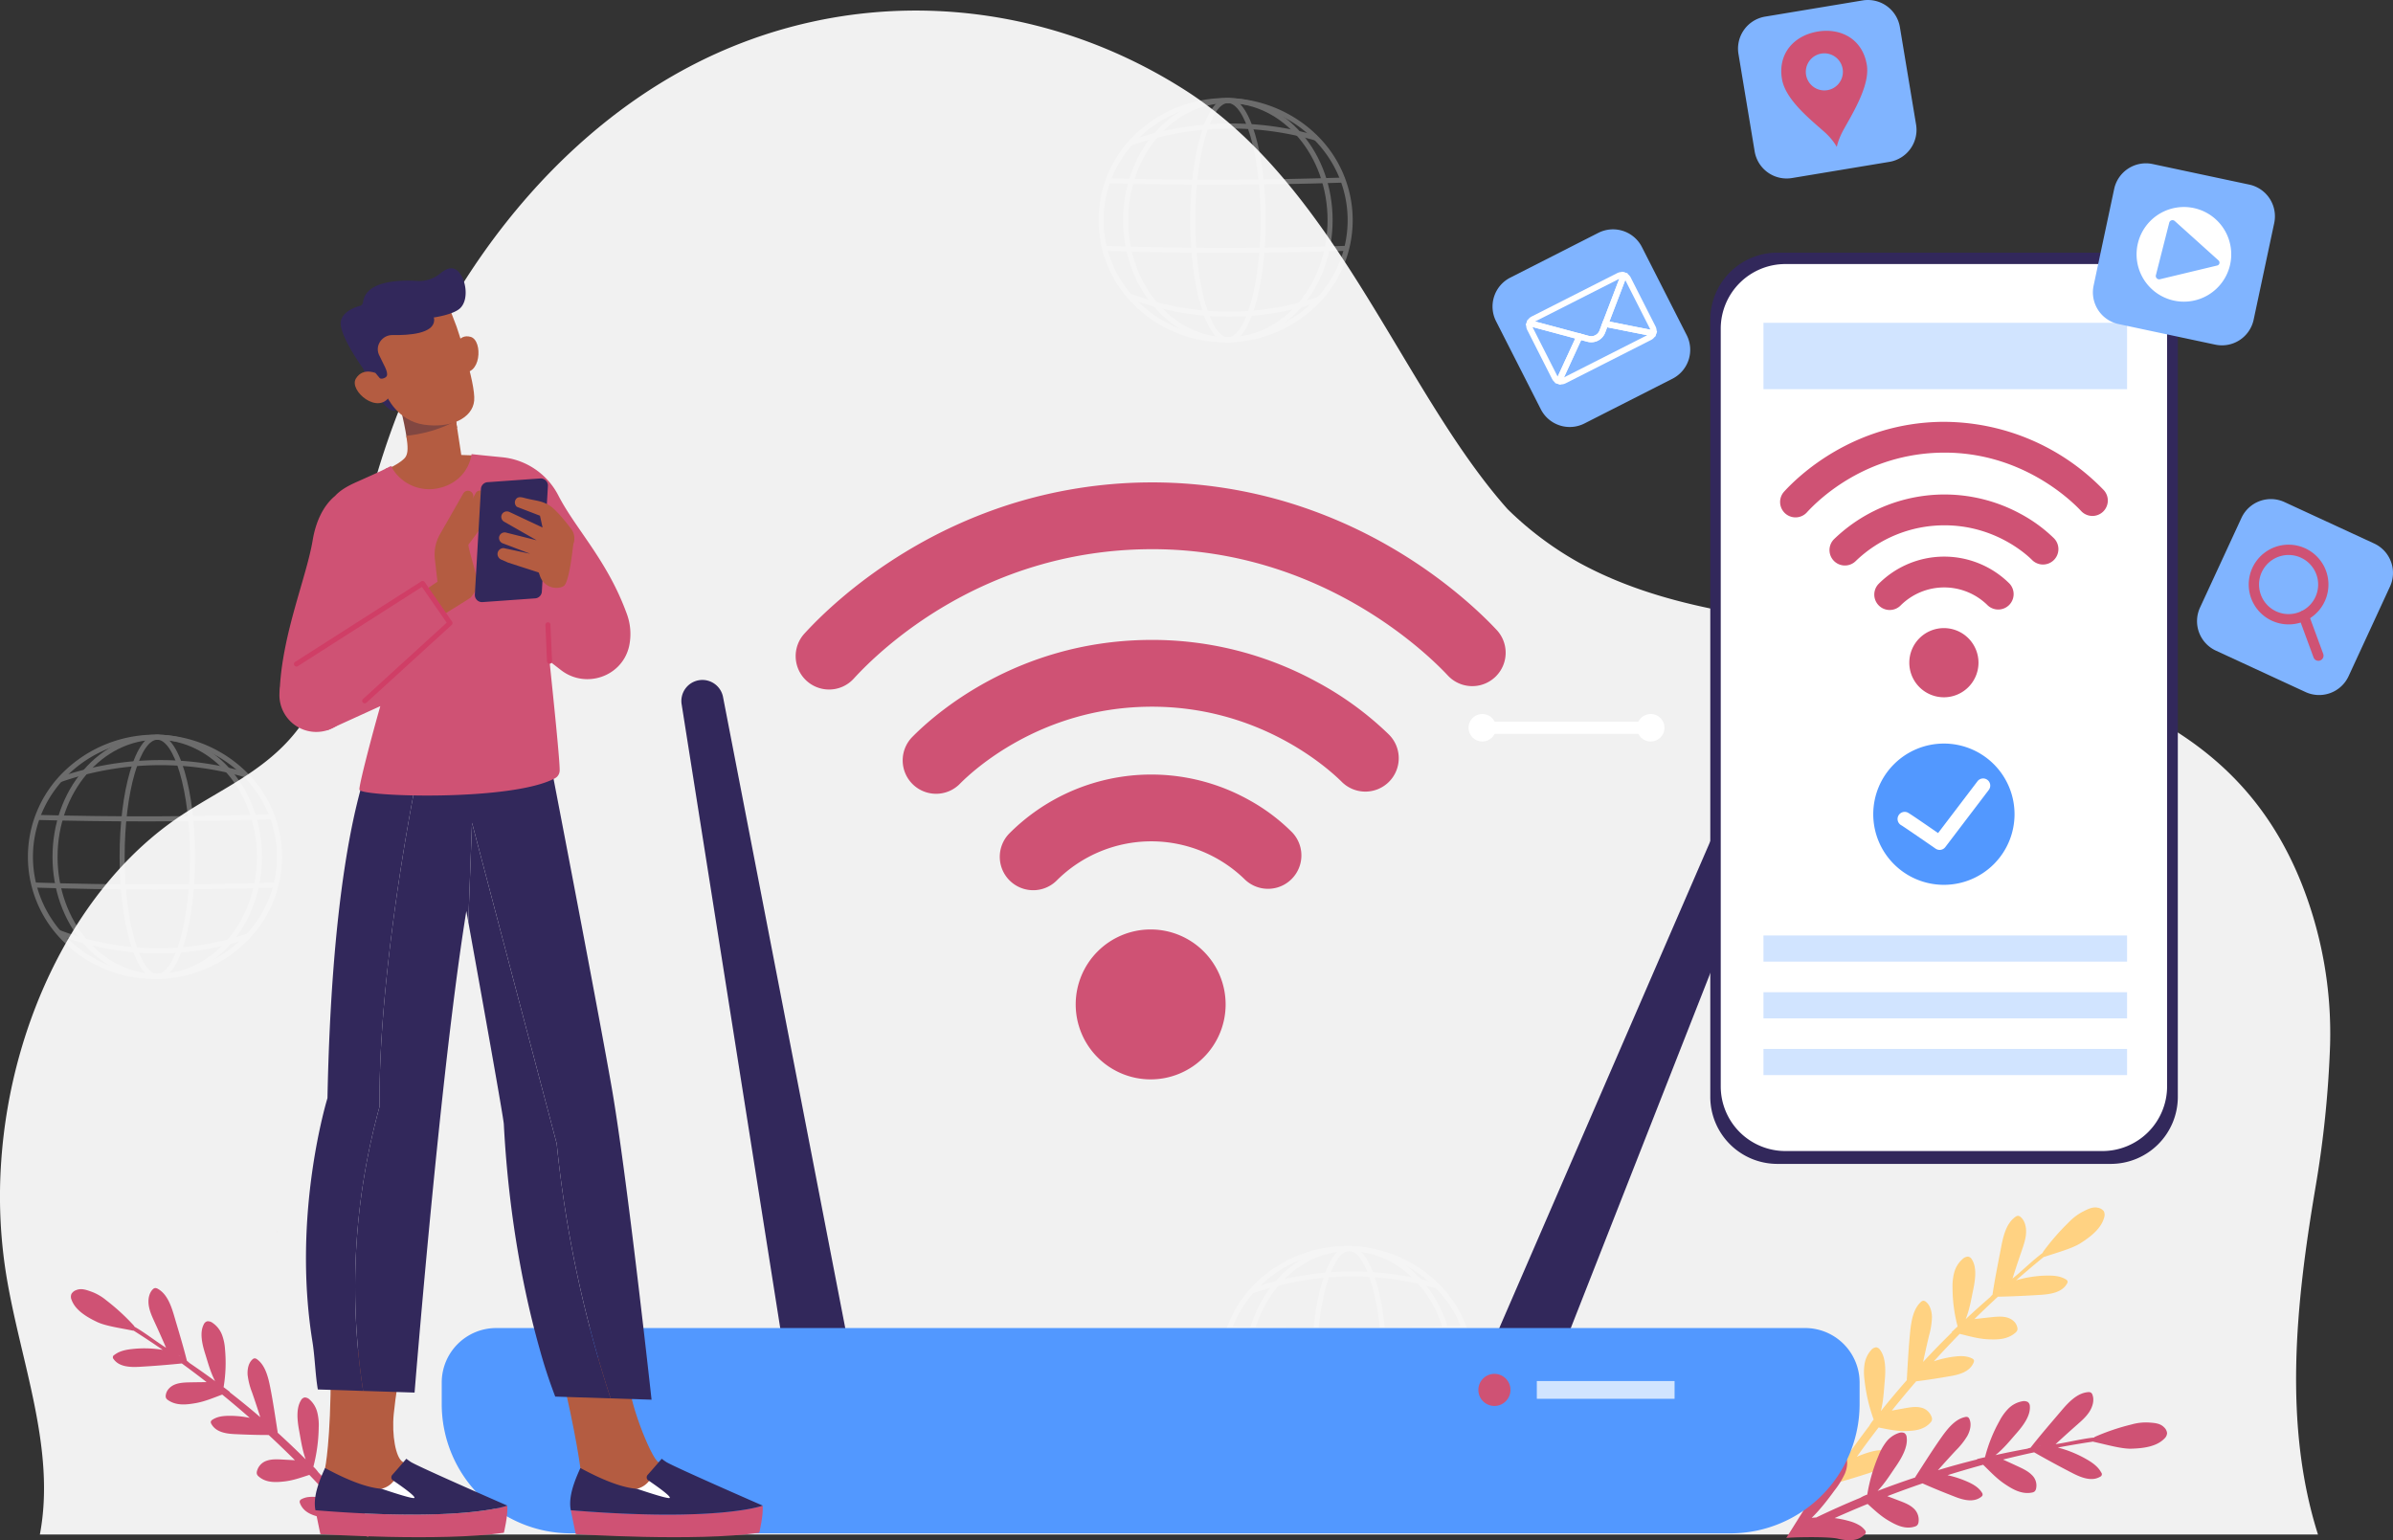 <svg xmlns="http://www.w3.org/2000/svg" width="1415.997" height="911.486" viewBox="0 0 1415.997 911.486"><rect x="0" y="0" width="1415.997" height="911.486" fill="#333333" stroke="none"/><g id="how-to-boost-your-wifi-speeds" transform="translate(-2066.999 -233)"><path id="Path_4979" fill="#f1f1f1" d="M2067.72 920.242c5.7-83.467 45.34-163.457 105.31-203.889 23.58-15.9 50.31-26.643 69.07-50.273 25.29-31.854 30.48-79.446 40.13-122.391 26.87-119.54 99.48-221.9 192.22-270.977s203.77-43.9 293.92 13.707c89.72 57.336 128.32 177.726 190.71 247.886a197.117 197.117 0 0 0 42.4 31.735c71.46 39.02 157.25 32.684 234.77 53.583 85.15 22.959 157.69 49.6 192.33 135.422a240.674 240.674 0 0 1 17.18 96.624 626.775 626.775 0 0 1-8.73 84.541c-.1.625-.2 1.257-.31 1.882-11.24 67.018-18.65 138.228 1.88 202.978H2090.59c9.67-51.08-11.7-102.6-20-154.226a293.481 293.481 0 0 1-2.87-66.6Z" data-name="Path 4979"/><g id="Group_1156" fill="#fff" data-name="Group 1156" opacity=".28"><path id="Path_4980" d="M2865.3 1114.93c-16.59 0-32.18-7.55-43.89-21.25-11.66-13.64-18.07-31.77-18.07-51.03s6.41-37.39 18.07-51.028c11.71-13.71 27.3-21.259 43.89-21.259s32.19 7.549 43.9 21.259c11.66 13.638 18.07 31.758 18.07 51.028s-6.41 37.39-18.07 51.03c-11.71 13.7-27.3 21.25-43.9 21.25Zm0-141.571c-32.51 0-58.97 31.081-58.97 69.291s26.46 69.29 58.97 69.29 58.98-31.08 58.98-69.29-26.46-69.291-58.98-69.291Z" data-name="Path 4980"/><path id="Path_4981" d="M2865.35 1114.93c-6.37 0-11.96-7.54-16.16-21.81-3.97-13.5-6.16-31.42-6.16-50.47s2.19-36.97 6.16-50.476c4.2-14.265 9.79-21.808 16.16-21.808s11.97 7.539 16.16 21.808c3.97 13.506 6.16 31.426 6.16 50.476s-2.19 36.97-6.16 50.47c-4.19 14.27-9.78 21.81-16.16 21.81Zm0-141.571c-4.77 0-9.61 7.165-13.29 19.658-3.89 13.233-6.04 30.863-6.04 49.633s2.15 36.39 6.04 49.63c3.68 12.49 8.52 19.66 13.29 19.66s9.61-7.17 13.29-19.66c3.9-13.24 6.04-30.86 6.04-49.63s-2.14-36.4-6.04-49.633c-3.67-12.493-8.52-19.658-13.29-19.658Z" data-name="Path 4981"/><path id="Path_4982" d="m2808.11 998.437-.99-2.827a182.119 182.119 0 0 1 110.88-2.963l-.84 2.877a179.093 179.093 0 0 0-109.05 2.916Z" data-name="Path 4982"/><path id="Path_4983" d="M2865.97 1099.78h-1.3a166.225 166.225 0 0 1-58.42-11.07l1.07-2.8a163.38 163.38 0 0 0 111.46 2.11l.96 2.83a166.14 166.14 0 0 1-53.78 8.94Z" data-name="Path 4983"/><path id="Path_4984" d="M2857.25 1021.68c-20.93 0-42.06-.28-62.92-.85l.08-2.99c23.05.63 46.44.91 69.51.84 23.36-.07 47.04-.49 70.39-1.28l.1 3c-23.38.78-47.09 1.2-70.48 1.27q-3.33.015-6.68.01Z" data-name="Path 4984"/><path id="Path_4985" d="M2863.72 1062c-23.48 0-47.27-.38-70.74-1.14l.1-2.99c23.44.75 47.2 1.14 70.64 1.14h.71c23.85-.01 48.02-.41 71.86-1.21l.1 3c-23.87.79-48.08 1.2-71.96 1.2Z" data-name="Path 4985"/><path id="Path_4986" d="M2863.96 1114.93a76.239 76.239 0 0 1-53.14-21.15 70.31 70.31 0 0 1 0-102.264 77.346 77.346 0 0 1 106.29 0 70.333 70.333 0 0 1 0 102.264 76.246 76.246 0 0 1-53.15 21.15Zm0-141.571c-39.81 0-72.19 31.081-72.19 69.291s32.38 69.29 72.19 69.29 72.2-31.08 72.2-69.29-32.39-69.291-72.2-69.291Z" data-name="Path 4986"/></g><g id="Group_1157" fill="#fff" data-name="Group 1157" opacity=".28"><path id="Path_4987" d="M2160.04 812.322c-16.6 0-32.19-7.549-43.9-21.256-11.65-13.641-18.07-31.762-18.07-51.027s6.42-37.386 18.07-51.027c11.71-13.71 27.3-21.259 43.9-21.259s32.19 7.549 43.9 21.259c11.65 13.641 18.07 31.762 18.07 51.027s-6.42 37.386-18.07 51.027c-11.71 13.707-27.3 21.256-43.9 21.256Zm0-141.57c-32.52 0-58.98 31.084-58.98 69.29s26.46 69.291 58.98 69.291 58.98-31.084 58.98-69.291-26.46-69.29-58.98-69.29Z" data-name="Path 4987"/><path id="Path_4988" d="M2160.09 812.322c-6.38 0-11.97-7.54-16.16-21.808-3.98-13.5-6.16-31.428-6.16-50.475s2.18-36.973 6.16-50.475c4.19-14.265 9.78-21.808 16.16-21.808s11.96 7.54 16.16 21.808c3.97 13.5 6.16 31.431 6.16 50.475s-2.19 36.973-6.16 50.475c-4.2 14.265-9.79 21.808-16.16 21.808Zm0-141.57c-4.77 0-9.62 7.166-13.29 19.659-3.9 13.237-6.04 30.862-6.04 49.631s2.14 36.4 6.04 49.632c3.67 12.493 8.51 19.659 13.29 19.659s9.61-7.166 13.29-19.659c3.89-13.237 6.03-30.862 6.03-49.632s-2.14-36.394-6.03-49.631c-3.68-12.493-8.52-19.659-13.29-19.659Z" data-name="Path 4988"/><path id="Path_4989" d="m2102.84 695.831-.98-2.828a182.1 182.1 0 0 1 110.87-2.962l-.83 2.876a179.1 179.1 0 0 0-109.05 2.917Z" data-name="Path 4989"/><path id="Path_4990" d="M2160.71 797.177h-1.3a166.07 166.07 0 0 1-58.42-11.072l1.07-2.794a163.465 163.465 0 0 0 111.46 2.107l.96 2.834a166.1 166.1 0 0 1-53.77 8.931Z" data-name="Path 4990"/><path id="Path_4991" d="M2151.99 719.077c-20.93 0-42.06-.284-62.92-.849l.08-2.993c23.05.625 46.44.906 69.51.84 23.36-.07 47.04-.5 70.4-1.277l.1 2.993c-23.39.781-47.1 1.207-70.49 1.277q-3.33.009-6.68.009Z" data-name="Path 4991"/><path id="Path_4992" d="M2158.46 759.4c-23.47 0-47.27-.384-70.73-1.144l.09-2.993c23.44.757 47.2 1.144 70.64 1.144h.71c23.83-.006 48.01-.413 71.86-1.207l.1 2.993c-23.88.794-48.09 1.2-71.96 1.207Z" data-name="Path 4992"/><path id="Path_4993" d="M2158.7 812.322a76.263 76.263 0 0 1-53.15-21.15 70.334 70.334 0 0 1 0-102.266 77.345 77.345 0 0 1 106.29 0 70.313 70.313 0 0 1 0 102.266 76.24 76.24 0 0 1-53.14 21.15Zm0-141.57c-39.81 0-72.2 31.084-72.2 69.29s32.39 69.291 72.2 69.291 72.19-31.084 72.19-69.291-32.38-69.29-72.19-69.29Z" data-name="Path 4993"/></g><g id="Group_1158" fill="#fff" data-name="Group 1158" opacity=".28"><path id="Path_4994" d="M2793.57 435.581c-16.6 0-32.19-7.55-43.9-21.256-11.65-13.641-18.07-31.762-18.07-51.027s6.42-37.387 18.07-51.027c11.71-13.707 27.3-21.256 43.9-21.256s32.19 7.549 43.9 21.256c11.65 13.64 18.07 31.762 18.07 51.027s-6.42 37.386-18.07 51.027c-11.71 13.706-27.3 21.256-43.9 21.256Zm0-141.573c-32.52 0-58.98 31.083-58.98 69.29s26.46 69.29 58.98 69.29 58.98-31.084 58.98-69.29-26.46-69.29-58.98-69.29Z" data-name="Path 4994"/><path id="Path_4995" d="M2793.62 435.581c-6.38 0-11.97-7.54-16.16-21.809-3.97-13.5-6.16-31.427-6.16-50.474s2.19-36.973 6.16-50.475c4.19-14.265 9.78-21.808 16.16-21.808s11.96 7.539 16.16 21.808c3.97 13.5 6.16 31.428 6.16 50.475s-2.19 36.973-6.16 50.474c-4.2 14.266-9.79 21.809-16.16 21.809Zm0-141.573c-4.77 0-9.62 7.165-13.29 19.658-3.9 13.237-6.04 30.863-6.04 49.632s2.14 36.394 6.04 49.631c3.67 12.493 8.52 19.659 13.29 19.659s9.61-7.166 13.29-19.659c3.89-13.237 6.04-30.862 6.04-49.631s-2.15-36.395-6.04-49.632c-3.68-12.493-8.52-19.658-13.29-19.658Z" data-name="Path 4995"/><path id="Path_4996" d="m2736.38 319.086-.99-2.827a182.108 182.108 0 0 1 110.87-2.963l-.83 2.877a179.1 179.1 0 0 0-109.05 2.917Z" data-name="Path 4996"/><path id="Path_4997" d="M2794.24 420.432c-.43 0-.87 0-1.3-.006a166.092 166.092 0 0 1-58.42-11.071l1.08-2.8a163.437 163.437 0 0 0 111.45 2.107l.97 2.834a166.161 166.161 0 0 1-53.78 8.936Z" data-name="Path 4997"/><path id="Path_4998" d="M2785.51 342.333c-20.92 0-42.05-.284-62.91-.85l.08-2.993c23.06.625 46.45.907 69.52.84 23.36-.069 47.04-.5 70.39-1.276l.1 2.993c-23.38.78-47.1 1.207-70.48 1.276q-3.345.01-6.7.01Z" data-name="Path 4998"/><path id="Path_4999" d="M2792.01 382.652c-23.49 0-47.28-.383-70.75-1.144l.09-2.992c23.67.767 47.67 1.14 71.35 1.144 23.85-.007 48.02-.414 71.86-1.207l.1 2.992c-23.87.794-48.08 1.2-71.96 1.207h-.69Z" data-name="Path 4999"/><path id="Path_5000" d="M2792.23 435.581a76.263 76.263 0 0 1-53.15-21.15 70.334 70.334 0 0 1 0-102.266 77.358 77.358 0 0 1 106.3 0 70.334 70.334 0 0 1 0 102.266 76.263 76.263 0 0 1-53.15 21.15Zm0-141.573c-39.81 0-72.2 31.083-72.2 69.29s32.39 69.29 72.2 69.29 72.2-31.084 72.2-69.29-32.39-69.29-72.2-69.29Z" data-name="Path 5000"/></g><path id="Path_5001" fill="#fff" d="M3044.18 660.061h-100.46v7.206h100.46Z" data-name="Path 5001"/><path id="Path_5002" fill="#fff" d="M3046.88 671.175a8.128 8.128 0 1 0-10.62-4.4 8.125 8.125 0 0 0 10.62 4.4Z" data-name="Path 5002"/><path id="Path_5003" fill="#fff" d="M2947.23 671.176a8.128 8.128 0 1 0-10.62-4.4 8.125 8.125 0 0 0 10.62 4.4Z" data-name="Path 5003"/><path id="Path_5004" fill="#cf5274" d="M2779.24 858.754a44.357 44.357 0 1 0-62.73 0 44.343 44.343 0 0 0 62.73 0Z" data-name="Path 5004"/><path id="Path_5005" fill="#cf5274" d="M2620.9 702.739a19.761 19.761 0 0 1-14.09-33.614c12.96-13.184 61.27-56.288 138.72-57.419a203.335 203.335 0 0 1 100.23 24.59 189.989 189.989 0 0 1 43.05 31.348 19.762 19.762 0 1 1-27.89 28.005c-7.62-7.586-48.98-45.389-114.81-44.423-64 .935-103.79 38.157-111.12 45.607a19.671 19.671 0 0 1-14.09 5.909Z" data-name="Path 5005"/><path id="Path_5006" fill="#cf5274" d="M2557.58 641.037a19.76 19.76 0 0 1-14.59-33.09c9.29-10.169 29.46-30 60.25-48.607a286.526 286.526 0 0 1 61-27.777 279.042 279.042 0 0 1 162.96-1.822 286.733 286.733 0 0 1 63.19 27.328c33.13 19.281 54.56 40.5 62.23 48.728a19.759 19.759 0 1 1-28.89 26.964c-11.76-12.6-74.9-74.767-174.96-74.767-1.23 0-2.46.01-3.71.03-96.87 1.485-156.82 58.99-172.89 76.582a19.714 19.714 0 0 1-14.6 6.435Z" data-name="Path 5006"/><path id="Path_5007" fill="#cf5274" d="M2678.35 759.8a19.76 19.76 0 0 1-14.26-33.435 118.6 118.6 0 0 1 141.81-20.042 113.054 113.054 0 0 1 25.62 19.163 19.762 19.762 0 0 1-28.24 27.651 79.286 79.286 0 0 0-55.04-22.261c-.4 0-.8 0-1.2.01a79.263 79.263 0 0 0-54.42 22.833 19.707 19.707 0 0 1-14.27 6.088Z" data-name="Path 5007"/><path id="Path_5008" fill="#ffd282" d="M3259.44 953.2c-5.18 3.737-7.02 11.025-8.26 17.533-1.71 8.964-3.85 19.43-5.17 28.411h.01c-.82.767-1.33 1.309-1.19 1.309q-7.605 6.57-15.05 13.53c.14-.15.28-.29.42-.44 2.37-6.19 3.13-11.28 4.43-17.5 1.35-6.461 2.07-13.352-.86-17.783a3.106 3.106 0 0 0-2.29-1.621 4.926 4.926 0 0 0-3.07 1.33 16.283 16.283 0 0 0-5.06 8.091 30.736 30.736 0 0 0-.98 8.882 89.588 89.588 0 0 0 3 23c-1.21 1.13-2.41 2.28-3.61 3.42.1.02.19.04.28.06q-8.7 8.49-17.09 17.55 1.665-7.86 3.53-15.67a44.257 44.257 0 0 0 1.7-10.88c-.06-3.63-1.21-7.33-3.74-9.16a2.113 2.113 0 0 0-1.51-.5 2.778 2.778 0 0 0-1.42.84c-4.49 4.17-5.62 11.47-6.26 17.95-.9 8.93-1.43 19.2-1.96 28.13.13-.1.25-.23.38-.35-5.34 6.09-10.6 12.3-15.72 18.72 1.57-6.39 1.74-11.61 2.31-18 .61-6.72.53-13.87-2.78-18.23a3.177 3.177 0 0 0-2.39-1.52 4.379 4.379 0 0 0-2.82 1.56 16.243 16.243 0 0 0-4.01 8.62 33.108 33.108 0 0 0 .02 9.17 99.077 99.077 0 0 0 5.43 23.41 22.582 22.582 0 0 0-2.64 3.78q-8.715 11.43-16.96 23.54c-.75.5-1.5 1.04-2.23 1.58 2.1-6.98 3.18-15.34 3.84-21.01a50.881 50.881 0 0 0 .48-11.73c-.45-3.83-2.03-7.57-4.76-9.15a2 2 0 0 0-1.56-.33 3.077 3.077 0 0 0-1.32 1.09c-4.02 5.04-4.34 12.9-4.24 19.83.07 6.32.68 13.38 1.25 20.18l6 11.81c.56-.85 1.12-1.69 1.68-2.53.38-.11.76-.22 1.13-.32 5.53-1.56 10.74-3.18 16.88-5.17 5.1-1.66 10.92-4.25 12.57-10.28a2.527 2.527 0 0 0 .07-1.36 1.806 1.806 0 0 0-1.18-1.06 11.592 11.592 0 0 0-4.39-.78 24.225 24.225 0 0 0-6 .91 59.355 59.355 0 0 0-8.6 3.02q6.33-8.835 12.87-17.33c5.01.98 9.95 2.13 15.2 2.1 5.34-.03 11.32-.4 15.44-4.93a3.63 3.63 0 0 0 .92-1.51 3.232 3.232 0 0 0-.14-1.8 8.712 8.712 0 0 0-6.75-5.72c-2.97-.61-6.09-.07-9.17.47l-7.64 1.38q7.08-8.835 14.39-17.31c6.89-.84 13.01-1.82 20.46-3.11 5.23-.9 11.27-2.59 13.53-7.98a2.3 2.3 0 0 0 .22-1.25 1.843 1.843 0 0 0-1.06-1.14c-3.12-1.65-6.79-1.59-10.29-1.18a60.727 60.727 0 0 0-12.4 2.82q7.545-8.31 15.28-16.24c5.45 1.28 10.75 2.9 16.57 3.2 5.46.28 11.64.27 16.37-3.85a3.858 3.858 0 0 0 1.11-1.4 2.992 2.992 0 0 0 .06-1.75c-.68-3.14-3.32-5.16-6.27-5.93s-6.24-.44-9.46-.1-6.44.7-9.66 1.07q6.885-6.765 13.89-13.23c8.56-.18 17.15-.561 25.71-1.133 5.7-.384 12.33-1.475 15.2-6.643a2.118 2.118 0 0 0 .34-1.234 1.915 1.915 0 0 0-1.04-1.243c-3.22-1.984-7.17-2.3-10.96-2.252a68.2 68.2 0 0 0-18.46 2.8q8.13-7.137 16.41-13.872a1.8 1.8 0 0 0 .57-.092c6.89-2.355 15.88-4.736 20.86-7.837 6.37-4 12.61-8.975 14.27-15.459a4.664 4.664 0 0 0-.23-3.6 5.247 5.247 0 0 0-3.21-2.021c-3.33-.893-6.37.837-9.48 2.391a32.6 32.6 0 0 0-8.12 6.237 136.494 136.494 0 0 0-15.39 17.783.239.239 0 0 1 .23.093c-.23.165-.46.354-.69.526-.12.162-.16.185-.15.119-5.66 4.269-11.72 10.294-17.21 14.7q2.535-8.005 5.27-15.952c1.22-3.542 2.5-7.136 2.74-10.82s-.68-7.546-3.24-9.682a2.487 2.487 0 0 0-1.58-.681 3.1 3.1 0 0 0-1.59.7Zm-8.52 41.788c-.42.311-.9.691-1.38 1.084a10.247 10.247 0 0 1 1.38-1.084Z" data-name="Path 5008"/><path id="Path_5009" fill="#cf5274" d="M3302.45 1056.84c-6.29.56-11.42 5.93-15.65 10.93-5.84 6.89-12.78 14.86-18.29 21.97h.01c-1.08.24-1.79.45-1.66.52q-9.765 1.755-19.56 3.93c.18-.05.38-.1.57-.16 5.06-4.14 8.19-8.16 12.34-12.88 4.31-4.9 8.28-10.52 7.91-15.87a3.242 3.242 0 0 0-1.19-2.59 4.843 4.843 0 0 0-3.3-.44 15.557 15.557 0 0 0-8.3 4.4 29.931 29.931 0 0 0-5.16 7.2 88.732 88.732 0 0 0-8.6 21.5c-1.6.36-3.19.73-4.78 1.1.07.07.14.13.21.19q-11.64 2.865-23.28 6.38 5.265-5.955 10.67-11.76a43.259 43.259 0 0 0 6.76-8.56c1.72-3.18 2.52-6.98 1.22-9.88a2.122 2.122 0 0 0-1.05-1.22 2.665 2.665 0 0 0-1.63 0c-5.91 1.29-10.43 7.03-14.14 12.32-5.12 7.28-10.57 15.92-15.38 23.39.17-.03.34-.07.5-.11-7.56 2.51-15.11 5.18-22.66 8.1 4.46-4.73 7.15-9.17 10.76-14.42 3.79-5.51 7.19-11.76 6.46-17.25a3.3 3.3 0 0 0-1.32-2.56 4.329 4.329 0 0 0-3.19-.11 15.583 15.583 0 0 0-7.66 5.4 32.733 32.733 0 0 0-4.45 7.97 100.146 100.146 0 0 0-6.7 23.11 21.185 21.185 0 0 0-4.11 1.92q-13.08 5.4-26.08 11.64c-.89.04-1.8.12-2.7.2 5.21-4.97 10.21-11.66 13.54-16.23a50.115 50.115 0 0 0 6.12-9.93c1.47-3.55 1.93-7.61.35-10.4a2.112 2.112 0 0 0-1.19-1.09 2.956 2.956 0 0 0-1.67.26c-5.91 2.29-10.02 8.94-13.31 15-3.01 5.51-5.91 11.96-8.74 18.15l-10.17 16.23c.9-.45 24.23-1.09 30.49.36 5.2 1.2 11.49 1.97 15.84-2.4a2.544 2.544 0 0 0 .73-1.14 1.894 1.894 0 0 0-.51-1.53 11.727 11.727 0 0 0-3.41-2.95 23.87 23.87 0 0 0-5.62-2.32 58.787 58.787 0 0 0-8.88-1.84q9.75-4.38 19.53-8.36c3.85 3.45 7.55 7 12.09 9.69 4.62 2.74 9.96 5.51 15.72 3.72a3.475 3.475 0 0 0 1.53-.83 3.205 3.205 0 0 0 .75-1.64 9.115 9.115 0 0 0-3.03-8.46c-2.27-2.06-5.23-3.21-8.15-4.33-2.42-.93-4.83-1.85-7.26-2.76q10.41-4.005 20.84-7.57c6.35 2.83 12.1 5.16 19.16 7.9 4.95 1.93 10.98 3.59 15.55.08a2.283 2.283 0 0 0 .8-.97 1.881 1.881 0 0 0-.36-1.53c-1.89-3.05-5.09-4.9-8.3-6.35a60.984 60.984 0 0 0-12.07-3.98q10.545-3.3 21.08-6.17c4.08 3.94 7.86 8.08 12.73 11.35 4.58 3.07 9.92 6.26 16 5.13a3.761 3.761 0 0 0 1.64-.62 2.939 2.939 0 0 0 .9-1.49 8.544 8.544 0 0 0-2.53-8.4c-2.18-2.18-5.17-3.61-8.11-4.98s-5.9-2.72-8.85-4.07q9.225-2.31 18.41-4.28 11.22 6.42 22.73 12.33c5.1 2.62 11.35 5.1 16.34 2.1a1.572 1.572 0 0 0 .6-2.51c-1.82-3.39-5.06-5.71-8.36-7.63a68.574 68.574 0 0 0-17.29-7.12q10.485-1.98 20.91-3.53a1.666 1.666 0 0 0 .53.2c7.09 1.53 16 4.12 21.81 4.01 7.44-.18 15.25-1.25 19.83-6.02a4.628 4.628 0 0 0 1.55-3.24 5.5 5.5 0 0 0-1.79-3.41c-2.43-2.5-5.9-2.58-9.34-2.84a31.556 31.556 0 0 0-10.03 1.21 129.616 129.616 0 0 0-21.93 7.46.222.222 0 0 1 .15.2c-.27.02-.56.07-.85.1-.18.07-.23.07-.19.02-6.95.77-15.12 2.86-21.99 3.84q6.075-5.625 12.3-11.11c2.77-2.44 5.63-4.89 7.63-7.96s3.08-6.9 1.91-10.08a2.541 2.541 0 0 0-1.02-1.41 3.1 3.1 0 0 0-1.72-.22Zm-27.69 31.83c-.51.06-1.1.14-1.71.23a10 10 0 0 1 1.71-.23Z" data-name="Path 5009"/><path id="Path_5010" fill="#dda1b0" d="M2231.31 962.591c-.28-.542-.55-1.064-.79-1.5a10.962 10.962 0 0 1 .79 1.5Z" data-name="Path 5010"/><path id="Path_5011" fill="#cf5274" d="M2158.8 995.229a2.5 2.5 0 0 0-1.47.844c-2.29 2.364-2.85 6.187-2.27 9.7.56 3.52 2.14 6.82 3.63 10.08 2.26 4.87 4.43 9.78 6.56 14.71-5.73-3.58-12.15-8.65-18.02-12.07.01.06-.03.05-.16-.1-.24-.14-.48-.29-.72-.42a.247.247 0 0 1 .21-.12 126.823 126.823 0 0 0-16.53-15.25 30.33 30.33 0 0 0-8.43-5.026c-3.16-1.121-6.26-2.417-9.41-1.161a5.28 5.28 0 0 0-2.93 2.328 4.456 4.456 0 0 0 .1 3.489c2.19 6.03 8.7 10.07 15.24 13.15 5.11 2.39 14.04 3.6 20.94 5.03a1.741 1.741 0 0 0 .55.03q8.64 5.475 17.17 11.37a66.158 66.158 0 0 0-18.15-.48c-3.69.4-7.49 1.18-10.43 3.48a1.52 1.52 0 0 0-.46 2.46c3.25 4.63 9.78 4.89 15.34 4.57 8.35-.47 16.71-1.14 25.03-1.99q7.38 5.37 14.66 11.05c-3.15.04-6.31.07-9.45.13-3.16.06-6.38.15-9.17 1.23-2.8 1.1-5.17 3.35-5.55 6.46a2.851 2.851 0 0 0 .21 1.67 3.621 3.621 0 0 0 1.22 1.21c4.95 3.39 10.95 2.66 16.22 1.74 5.61-.98 10.6-3.17 15.77-5.06q8.22 6.69 16.28 13.78a58.5 58.5 0 0 0-12.27-1.22c-3.43.03-7 .41-9.87 2.37a1.837 1.837 0 0 0-.92 1.22 2.092 2.092 0 0 0 .33 1.18c2.67 4.91 8.68 5.82 13.83 6.06 7.34.34 13.37.54 20.13.53q7.845 7.275 15.51 14.92-3.765-.21-7.53-.41c-3.03-.15-6.11-.3-8.94.64a8.8 8.8 0 0 0-6.02 6.32 3.067 3.067 0 0 0 .02 1.75 3.283 3.283 0 0 0 1.03 1.33c4.41 3.87 10.24 3.51 15.42 2.9 5.09-.6 9.78-2.3 14.55-3.85q7.11 7.395 14.05 15.12a56.27 56.27 0 0 0-8.61-1.86 22.9 22.9 0 0 0-5.9-.16 11.631 11.631 0 0 0-4.2 1.28 1.847 1.847 0 0 0-1.04 1.16 2.35 2.35 0 0 0 .2 1.3c2.13 5.59 8.02 7.39 13.11 8.37 6.13 1.18 26.59 10.94 27.21 11.68l-2.64-18.41c-.07-6.61-.1-13.48-.61-19.55-.53-6.69-1.55-14.21-5.91-18.57a2.793 2.793 0 0 0-1.38-.89 2.027 2.027 0 0 0-1.48.5c-2.5 1.85-3.69 5.64-3.79 9.37a49.034 49.034 0 0 0 1.53 11.23c1.15 5.37 2.96 13.28 5.63 19.74-.77-.43-1.54-.85-2.32-1.25q-9.06-10.65-18.57-20.6a20.8 20.8 0 0 0-2.89-3.32 97.273 97.273 0 0 0 3.15-23.17 31.321 31.321 0 0 0-.81-8.82 15 15 0 0 0-4.67-7.81 4.145 4.145 0 0 0-2.88-1.16 3.2 3.2 0 0 0-2.17 1.75c-2.82 4.59-2.25 11.47-1.06 17.86 1.13 6.08 1.78 11.08 3.87 17.03-5.55-5.56-11.21-10.9-16.93-16.11.13.1.27.21.4.29-1.32-8.52-2.76-18.33-4.44-26.81-1.21-6.16-2.97-13.04-7.7-16.52a2.609 2.609 0 0 0-1.45-.63 2.077 2.077 0 0 0-1.41.66c-2.3 2.07-3.08 5.76-2.81 9.26a42.319 42.319 0 0 0 2.63 10.26q2.52 7.275 4.85 14.64-8.97-7.71-18.16-14.83c.09-.03.17-.05.26-.08-1.27-.96-2.54-1.92-3.8-2.86a86.763 86.763 0 0 0 .83-22.48 29.293 29.293 0 0 0-1.75-8.43 15.129 15.129 0 0 0-5.64-7.17 4.659 4.659 0 0 0-3.09-.91 3.136 3.136 0 0 0-2.08 1.83c-2.44 4.61-1.13 11.15.77 17.21 1.83 5.82 3.02 10.62 5.88 16.29.15.13.3.25.45.37q-7.86-5.8-15.82-11.2c.14-.02-.41-.47-1.27-1.12a.01.01 0 0 1 .01.01c-2.09-8.48-5.11-18.29-7.58-26.71-1.79-6.11-4.23-12.9-9.6-15.865a2.922 2.922 0 0 0-1.6-.479Zm15.08 40.521c-.51-.32-1-.63-1.43-.88a10.482 10.482 0 0 1 1.43.88Z" data-name="Path 5011"/><path id="Path_5012" fill="#32285b" d="M2955.26 1073.89c-6.36-2.59-19.16-12.91-16.57-19.27l182.34-420.656a12.439 12.439 0 0 1 23.04 9.382l-167.04 425.064c-2.59 6.36-15.4 8.07-21.76 5.47Z" data-name="Path 5012"/><path id="Path_5013" fill="#32285b" d="M2566.27 1110.36c-6.76 1.23-23.09-.62-24.31-7.38l-71.56-452.855a12.439 12.439 0 1 1 24.48-4.428l86.83 448.373c1.23 6.75-8.67 15.07-15.44 16.29Z" data-name="Path 5013"/><path id="Path_5014" fill="#5298ff" d="M2360.61 1018.9h774.53a32.25 32.25 0 0 1 32.23 32.23v12.81a76.506 76.506 0 0 1-76.47 76.47h-686.05a76.506 76.506 0 0 1-76.47-76.47v-12.81a32.25 32.25 0 0 1 32.23-32.23Z" data-name="Path 5014"/><path id="Path_5015" fill="#cf5274" d="M2951.28 1065.01a9.495 9.495 0 1 0-9.49-9.49 9.494 9.494 0 0 0 9.49 9.49Z" data-name="Path 5015"/><path id="Path_5016" fill="#d1e4ff" d="M3057.89 1050.27h-81.51v10.5h81.51Z" data-name="Path 5016"/><path id="Path_5017" fill="#80b4ff" d="m3431.24 642.535-53.06-24.513a19.2 19.2 0 0 1-9.38-25.472l24.52-53.057a19.19 19.19 0 0 1 25.47-9.375l53.06 24.513a19.19 19.19 0 0 1 9.37 25.473l-24.51 53.057a19.2 19.2 0 0 1-25.48 9.371Z" data-name="Path 5017"/><path id="Path_5018" fill="#cf5274" d="M3421.18 602.5a23.585 23.585 0 1 1 21.44-13.69 23.432 23.432 0 0 1-21.44 13.69Zm.07-41.07a17.489 17.489 0 1 0 7.3 1.61 17.326 17.326 0 0 0-7.3-1.61Z" data-name="Path 5018"/><path id="Path_5019" fill="#cf5274" d="M3438.84 624.044a3.046 3.046 0 0 1-2.86-2l-8.66-23.522a3.052 3.052 0 0 1 5.73-2.106l8.65 23.521a3.052 3.052 0 0 1-1.81 3.915 2.969 2.969 0 0 1-1.05.189Z" data-name="Path 5019"/><path id="Path_5020" fill="#80b4ff" d="m3105.27 322.572-9.58-57.661a19.194 19.194 0 0 1 15.79-22.076l57.66-9.573a19.185 19.185 0 0 1 22.07 15.787l9.58 57.66a19.187 19.187 0 0 1-15.79 22.076l-57.66 9.577a19.185 19.185 0 0 1-22.07-15.787Z" data-name="Path 5020"/><path id="Path_5021" fill="#cf5274" d="M3142.57 251.678c-13.87 2.305-23.67 12.886-21.15 28.038 2 12.046 16.08 23.362 24.99 31.232a36.694 36.694 0 0 1 7.49 8.995s.66-4.269 4.25-10.674c5.81-10.364 15.43-26.233 13.49-37.9-2.51-15.152-15.21-22-29.07-19.7Zm9.53 33.3a10.971 10.971 0 1 1 5.24-11.243 10.975 10.975 0 0 1-5.24 11.243Z" data-name="Path 5021"/><path id="Path_5022" fill="#80b4ff" d="m3012.76 370.806-52.1 26.49a19.191 19.191 0 0 0-8.41 25.8l26.49 52.1a19.191 19.191 0 0 0 25.8 8.408l52.11-26.49a19.2 19.2 0 0 0 8.41-25.8l-26.49-52.1a19.2 19.2 0 0 0-25.81-8.408Z" data-name="Path 5022"/><path id="Path_5023" fill="#fff" d="m3006.28 435.227-36.49-9.785.64-1.815a5.9 5.9 0 0 1 2.93-3.347l50.57-25.654a5.948 5.948 0 0 1 4.44-.383l1.83.555-13.39 35.046a8.808 8.808 0 0 1-7.79 5.674 8.915 8.915 0 0 1-2.74-.291Zm-30.91-11.977 31.83 8.531a5.24 5.24 0 0 0 6.28-3.207l11.68-30.581Z" data-name="Path 5023"/><path id="Path_5024" fill="#fff" d="M2988.96 460.216a5.982 5.982 0 0 1-3.58-3.006l-14.65-28.894a5.923 5.923 0 0 1-.31-4.683l.55-1.557 33.16 8.9-13.69 29.708-1.48-.459Zm-15.14-33.686c.03.06.06.116.09.179l14.65 28.894a2.522 2.522 0 0 0 .17.281l10.4-22.568Z" data-name="Path 5024"/><path id="Path_5025" fill="#fff" d="m3014.48 425.991 12.3-32.228 1.59.483a5.907 5.907 0 0 1 3.59 3.009l14.66 28.895a5.959 5.959 0 0 1 .3 4.7l-.52 1.451Zm4.83-2.682 24.27 4.8a2.165 2.165 0 0 0-.14-.343l-14.66-28.9-.07-.146-9.4 24.586Z" data-name="Path 5025"/><path id="Path_5026" fill="#fff" d="m2988.94 460.2-1.95-.6 13.63-29.589 6.56 1.773a5.251 5.251 0 0 0 6.29-3.208l2.27-5.969 31.85 6.3-.69 1.941a5.92 5.92 0 0 1-2.92 3.34l-50.57 25.654a5.9 5.9 0 0 1-4.48.364Zm29.07-33.514-1.2 3.161a8.815 8.815 0 0 1-10.54 5.38l-3.66-.979-10.17 22.086 49.23-24.969-23.65-4.679Z" data-name="Path 5026"/><path id="Path_5027" fill="#32285b" d="M3315.98 382.514h-197.27a39.69 39.69 0 0 0-39.69 39.691v459.87a39.69 39.69 0 0 0 39.69 39.691h197.27a39.69 39.69 0 0 0 39.69-39.691V422.2a39.69 39.69 0 0 0-39.69-39.686Z" data-name="Path 5027"/><path id="Path_5028" fill="#fff" d="M3311.06 389.256h-187.6a38.262 38.262 0 0 0-38.26 38.263v448.372a38.262 38.262 0 0 0 38.26 38.263h187.6a38.262 38.262 0 0 0 38.26-38.263V427.519a38.262 38.262 0 0 0-38.26-38.263Z" data-name="Path 5028"/><path id="Path_5029" fill="#d1e4ff" d="M3325.64 424.027h-215.16V463.3h215.16Z" data-name="Path 5029"/><path id="Path_5030" fill="#d1e4ff" d="M3325.64 786.6h-215.16v15.472h215.16Z" data-name="Path 5030"/><path id="Path_5031" fill="#d1e4ff" d="M3325.64 820.172h-215.16v15.472h215.16Z" data-name="Path 5031"/><path id="Path_5032" fill="#d1e4ff" d="M3325.64 853.743h-215.16v15.472h215.16Z" data-name="Path 5032"/><path id="Path_5033" fill="#cf5274" d="M3217.25 645.634a20.469 20.469 0 1 0-20.47-20.469 20.473 20.473 0 0 0 20.47 20.469Z" data-name="Path 5033"/><path id="Path_5034" fill="#cf5274" d="M3158.67 567.647a9.118 9.118 0 0 1-6.5-15.509 94.068 94.068 0 0 1 110.26-15.148 87.392 87.392 0 0 1 19.86 14.464 9.119 9.119 0 1 1-12.87 12.922c-3.51-3.5-22.6-20.948-52.97-20.5a75.577 75.577 0 0 0-51.27 21.044 9.116 9.116 0 0 1-6.51 2.727Z" data-name="Path 5034"/><path id="Path_5035" fill="#cf5274" d="M3129.45 539.176a9.116 9.116 0 0 1-6.73-15.268c8.66-9.48 40.95-40.475 92.96-41.272a131.836 131.836 0 0 1 96.05 40.28 9.117 9.117 0 1 1-13.33 12.44c-5.49-5.886-35.27-35.224-82.44-34.486-44.7.684-72.36 27.221-79.78 35.336a9.084 9.084 0 0 1-6.73 2.97Z" data-name="Path 5035"/><path id="Path_5036" fill="#cf5274" d="M3185.18 593.979a9.118 9.118 0 0 1-6.58-15.43 54.737 54.737 0 0 1 77.25-.406 9.118 9.118 0 1 1-13.03 12.757 36.524 36.524 0 0 0-51.06.268 9.079 9.079 0 0 1-6.58 2.807Z" data-name="Path 5036"/><path id="Path_5037" fill="#5298ff" d="M3217.26 756.623a41.8 41.8 0 1 0-41.81-41.8 41.8 41.8 0 0 0 41.81 41.8Z" data-name="Path 5037"/><path id="Path_5038" fill="#fff" d="M3214.73 735.955a4.2 4.2 0 0 1-2.39-.747c-7.05-4.878-18.65-12.847-20.22-13.8a4.213 4.213 0 0 1 3.44-7.678c.55.211 1.17.449 18.25 12.255l23.31-30.648a4.21 4.21 0 1 1 6.7 5.1l-25.74 33.855a4.19 4.19 0 0 1-3.35 1.664Zm-22.21-14.364Z" data-name="Path 5038"/><path id="Path_5039" fill="#80b4ff" d="m3305.84 402.014 12.16-57.168a19.2 19.2 0 0 1 22.77-14.775l57.17 12.166A19.188 19.188 0 0 1 3412.71 365l-12.17 57.167a19.18 19.18 0 0 1-22.76 14.775l-57.17-12.166a19.187 19.187 0 0 1-14.77-22.762Z" data-name="Path 5039"/><path id="Path_5040" fill="#fff" d="M3386.42 390.407a28.008 28.008 0 1 0-34.05 20.247 28.008 28.008 0 0 0 34.05-20.247Zm-6.7-3.307a1.738 1.738 0 0 1-.77 3.029l-33.78 8.1a2 2 0 0 1-2.51-2.258l7.97-31.332a1.994 1.994 0 0 1 3.28-.787l25.82 23.24v.013Z" data-name="Path 5040"/><path id="Path_5041" fill="#b45c41" d="M2262.73 1043.56c0-31.11 40.37 4.04 40.37 4.04s-1.94 10.55-3.1 22.04c-1.27 12.53 1.19 26.19 5.34 28.49 45.1 25.02-35.1 16.87-35.1 16.87l-10.91-13.03s3.4-15.71 3.4-58.4Z" data-name="Path 5041"/><path id="Path_5042" fill="#cf5274" d="M2367.19 1123.99c.48 5.79-2.03 16.07-2.03 16.07-37.36 5.39-108.57.81-108.57.81s-.44-1.78-2.94-14.14c87.59 7.13 113.54-2.74 113.54-2.74Z" data-name="Path 5042"/><path id="Path_5043" fill="#fff" d="m2307.79 1106.51-7.8 2.87a13.182 13.182 0 0 1-7.17 4.65c-4.52.98-4.78 5.69-4.78 5.69l23.94 3.41 9.42-4.58Z" data-name="Path 5043"/><path id="Path_5044" fill="#32285b" d="M2367.19 1123.99s-25.94 9.88-113.53 2.74c-1.67-8.25 2.6-18.18 5.67-25 16.63 9.03 27.06 11.86 33.49 12.3 8.02 2.7 18.8 6.15 19.39 5.38.93-1.24-12.93-10.52-12.93-10.52a2.193 2.193 0 0 1-.15-3.09c2.94-3.28 8.31-9.54 8.31-9.54 1.58 1.2 2.77 1.97 2.77 1.97 5.78 3.41 56.98 25.75 56.98 25.75Z" data-name="Path 5044"/><path id="Path_5045" fill="#b45c41" d="M2398.78 1043.56c-7.24-30.26 40.37 4.04 40.37 4.04-1.27 12.54 13.15 48.23 17.3 50.53 45.1 25.02-35.1 16.87-35.1 16.87l-10.91-13.03s-2.3-19.28-11.66-58.4Z" data-name="Path 5045"/><path id="Path_5046" fill="#cf5274" d="M2518.3 1123.99c.48 5.79-2.03 16.07-2.03 16.07-37.36 5.39-108.57.81-108.57.81s-.44-1.78-2.94-14.14c87.59 7.13 113.54-2.74 113.54-2.74Z" data-name="Path 5046"/><path id="Path_5047" fill="#fff" d="m2458.9 1106.51-7.8 2.87a13.183 13.183 0 0 1-7.17 4.65c-4.52.98-4.78 5.69-4.78 5.69l23.94 3.41 9.42-4.58Z" data-name="Path 5047"/><path id="Path_5048" fill="#32285b" d="M2518.3 1123.99s-25.95 9.88-113.54 2.74c-1.67-8.25 2.6-18.18 5.67-25 16.63 9.03 27.06 11.86 33.49 12.3 8.02 2.7 18.8 6.15 19.39 5.38.94-1.24-12.93-10.52-12.93-10.52a2.193 2.193 0 0 1-.15-3.09c2.94-3.28 8.32-9.54 8.32-9.54 1.57 1.2 2.76 1.97 2.76 1.97 5.78 3.41 56.99 25.75 56.99 25.75Z" data-name="Path 5048"/><path id="Path_5049" fill="#32285b" d="M2260.77 882.839c2.37-119.1 16.07-174.69 24.28-197.649a1.056 1.056 0 0 0-.11-.017c3.66-10.214 6.22-13.971 6.22-13.971l12.15-19.827 4.89 8.541 13.46-5.225c-16.47 72.71-29.79 163.838-30.05 225.529q-.015 3.8 0 7.6a401.017 401.017 0 0 0-9.72 168.3l-26.82-.87c-1.55-9.03-1.66-18.78-3.24-28.61-12.17-75.652 8.94-143.801 8.94-143.801Z" data-name="Path 5049"/><path id="Path_5050" fill="#32285b" d="M2278.68 959.222a400.976 400.976 0 0 1 12.92-71.406q-.015-3.79 0-7.6c.26-61.691 13.57-152.819 30.05-225.529l44.91-17.436 24.1 37.164s1.12 5.738 2.96 15.324q-24.945 1.879.13 0c7.62 39.563 27.87 144.993 35.14 186.476 6.43 36.639 15.67 114.719 20.47 156.808 1.96 17.11 3.18 28.28 3.18 28.28l-24.21-.78a712.232 712.232 0 0 1-26.58-109.667 708.02 708.02 0 0 1-5.32-41.021c-6.82-25.813-25.09-94.967-31.9-120.78-2.45-9.269-15.79-59.856-18.23-69.128q-1.095 29.353-2.18 58.712c-.41-2.269-.81-4.464-1.18-6.518-11.79 72.66-23.39 200.01-28.25 256.542-1.52 17.66-2.38 28.43-2.38 28.43l-30.43-.99a402.358 402.358 0 0 1-3.19-96.891Z" data-name="Path 5050"/><path id="Path_5051" fill="#32285b" d="M2386.24 1030.99c-7.74-27.39-18-73.352-21.12-132.755-.22-4.1-13.56-78.387-21-119.586q1.095-29.355 2.18-58.712c2.44 9.269 15.79 59.859 18.23 69.128 6.81 25.816 25.08 94.971 31.9 120.78q2 19.877 5.32 41.021a710.8 710.8 0 0 0 26.59 109.664l-32.79-1.06a297.776 297.776 0 0 1-9.31-28.48Z" data-name="Path 5051"/><path id="Path_5052" fill="#32285b" d="m2281.43 426.911.25 23.927s12.78 28.911 19.87 24.824c5.83-3.359-13.59-33.785-13.59-33.785l-6.53-14.963Z" data-name="Path 5052"/><path id="Path_5053" fill="#814741" d="M2307.65 492.133c-1.72-11.048-5.23-23.931-5.11-24.394l33.47 8.634 1.42 9.785s-11.84 4.19-29.78 5.979Z" data-name="Path 5053"/><path id="Path_5054" fill="#b45c41" d="M2337.15 426.246s11.43 33.524 10.43 43.9-13.88 16.475-29.76 14.153-22.12-17.152-22.12-17.152l-10.43-21.415 3.5-30.105 43.16-3.039 5.22 13.661Z" data-name="Path 5054"/><path id="Path_5055" fill="#b45c41" d="M2290.28 454.168s-8.29-4.3-12.68 2.841 13.45 22.2 20.33 9.96Z" data-name="Path 5055"/><path id="Path_5056" fill="#32285b" d="M2291.47 423.66s33.26-12.754 32.43-.9c-.53 7.612-14.6 8.71-24.59 8.521-6.03-.112-10.47 5.932-8.14 11.491l.09.189c2.24 5.056 5.81 10.244 4.56 12.632-.58 1.117-3.37 2.079-4.17 1.111l-11.99-14.392 11.81-18.656Z" data-name="Path 5056"/><path id="Path_5057" fill="#32285b" d="M2321.04 421.259s13.62-1.514 18.19-5.816c6.28-5.923 2.77-21.071-3.35-23.343-2.77-1.032-5.74.532-8.14 2.546a19.381 19.381 0 0 1-13.61 4.613c-11.55-.7-30.79.07-32.32 12.655 0 0-.38 1.674-1.46 1.984 0 0-13.08 2.9-11.65 11.958s12.99 24.979 12.99 24.979l4.61-12.92 3.62-9.883 31.12-6.776Z" data-name="Path 5057"/><path id="Path_5058" fill="#b45c41" d="M2334.96 525.912c-12.57 5.109-29.71-.718-39.84-15.5 2.71-.906 4.37-1.425 4.37-1.425 3.95-2.166 6.65-4.091 7.65-5.837 1.32-2.334 1.3-5.77.29-12.258 17.95-1.789 29.4-8.968 29.4-8.968l3.12 20.314 12.65.443c-.29 1.547-3.55 17.5-17.64 23.227Z" data-name="Path 5058"/><path id="Path_5059" fill="#b45c41" d="M2336.07 439.175s1.92-8.931 9.43-6.825 6.21 24.5-6.23 20.466l-3.2-13.641Z" data-name="Path 5059"/><path id="Path_5060" fill="#cf5274" d="M2245.01 646.871c6.77 11.735 3.04 19.559 15.96 18.16l31.07-14.153c-4.93 17.179-12.98 47.922-12.34 49.509 1.64 4.147 90.1 6.965 115.68-6.825a5.3 5.3 0 0 0 2.79-4.5c.17-5.588-3.74-42.892-5.99-64.746l6.79 5.248c14.47 11.186 35.94 3.974 40.21-13.809l.12-.523a34.4 34.4 0 0 0-1.52-19.3c-11.55-31.53-30.22-49.866-40.5-69.921-.05-.09-.09-.182-.14-.272a41.954 41.954 0 0 0-33.23-22.168c-7.25-.714-15.33-1.521-17.86-1.825-1.62 10.713-9.89 18.719-21.2 20.455a25.492 25.492 0 0 1-26.51-13.452c-3.26 1.75-7.35 3.664-12.05 5.78-2.72 1.231-5.64 2.524-8.71 3.9-5.39 2.4-9.27 4.871-11.88 7.586-.15.158-.3.32-.45.479-7.47 6.154-11.56 16.2-13.2 26.034-3.69 22.235-18.17 55.763-19.54 89.293-.27 6.5 9.24-.575 12.49 5.056Zm39.79-32.9.46-7.784a15.691 15.691 0 0 0 2.06 4.018c.41 1.1.82 2.192 1.21 3.287Z" data-name="Path 5060"/><path id="Path_5061" fill="#b45c41" d="M2354.54 526.643a13.457 13.457 0 0 1 1.96-2.665c.47-.2 4.86 2.533 2.67 8.637s-14.96 22.635-14.96 22.635c-.45 1.445 4.61 16.7 5.23 21.745s-3.63 9.014-3.71 9.434-24.52 15.278-24.52 15.278l-13.59-4.54-5.57-3.7 23.81-16.243-1.54-13.379a24.042 24.042 0 0 1 3.01-14.662l13.81-24.166a3.167 3.167 0 0 1 5.68 2.774l-.26.652 1.86-3.545a2.974 2.974 0 0 1 3.62-1.422l.51.182a2.981 2.981 0 0 1 1.98 2.989Z" data-name="Path 5061"/><path id="Path_5062" fill="#cf5274" d="m2242.42 625.949 74.65-47.664 16.2 23.422-65.65 59.78a21.809 21.809 0 1 1-25.2-35.538Z" data-name="Path 5062"/><path id="Path_5063" fill="#32285b" d="m2383.69 587.094-31.18 2.212a4.238 4.238 0 0 1-4.53-4.467l3.6-62.508a4.232 4.232 0 0 1 3.93-3.982l31.18-2.212a4.231 4.231 0 0 1 4.52 4.468l-3.59 62.508a4.231 4.231 0 0 1-3.93 3.981Z" data-name="Path 5063"/><path id="Path_5064" fill="#b45c41" d="m2368.45 535.971 19.61 9.213-1.55-7-13.64-5.248a3.37 3.37 0 0 1-.6-4.513c1.07-1.525 2.89-1.326 4.69-.844 6.73 1.813 10.19 1.551 14.98 4.418 3.75 2.246 9.42 9.226 13.01 13.958a9.376 9.376 0 0 1 1.04 9.626l-5.33 12.447a9.361 9.361 0 0 1-12.38 4.57l-20.73-6.693a72.99 72.99 0 0 0-2.17-.992l-.13-.06c-.52-.224-1.03-.439-1.5-.628a3.656 3.656 0 0 1-2.35-3.611 3.536 3.536 0 0 1 3.68-3.254l15.65 3.34-15.85-6.031a3.456 3.456 0 0 1-2.57-3.684 3.346 3.346 0 0 1 3.9-2.867l18.36 4.609-19.27-11a3.281 3.281 0 0 1-1.14-4.64 3.393 3.393 0 0 1 4.29-1.1Z" data-name="Path 5064"/><path id="Path_5065" fill="#b45c41" d="M2406.58 551.292s-2.25 25.9-5.94 28.448a6.258 6.258 0 0 1-1.92.856 10.251 10.251 0 0 1-12.18-6.67l-2.66-7.479Z" data-name="Path 5065"/><path id="Path_5066" fill="#d03e66" d="M2282.82 649.225a1.51 1.51 0 0 0 1-.387l50.46-46.03a1.484 1.484 0 0 0 .22-1.948l-16.2-23.418a1.488 1.488 0 0 0-2.02-.407l-74.66 47.665a1.489 1.489 0 0 0 1.61 2.506l73.44-46.893 14.65 21.173-49.5 45.154a1.488 1.488 0 0 0 1 2.589Z" data-name="Path 5066"/><path id="Path_5067" fill="#d03e66" d="M2392.17 625.8h.07a1.491 1.491 0 0 0 1.42-1.551l-.95-21.547a1.388 1.388 0 0 0-1.55-1.422 1.485 1.485 0 0 0-1.42 1.551l.94 21.547a1.5 1.5 0 0 0 1.49 1.422Z" data-name="Path 5067"/></g></svg>